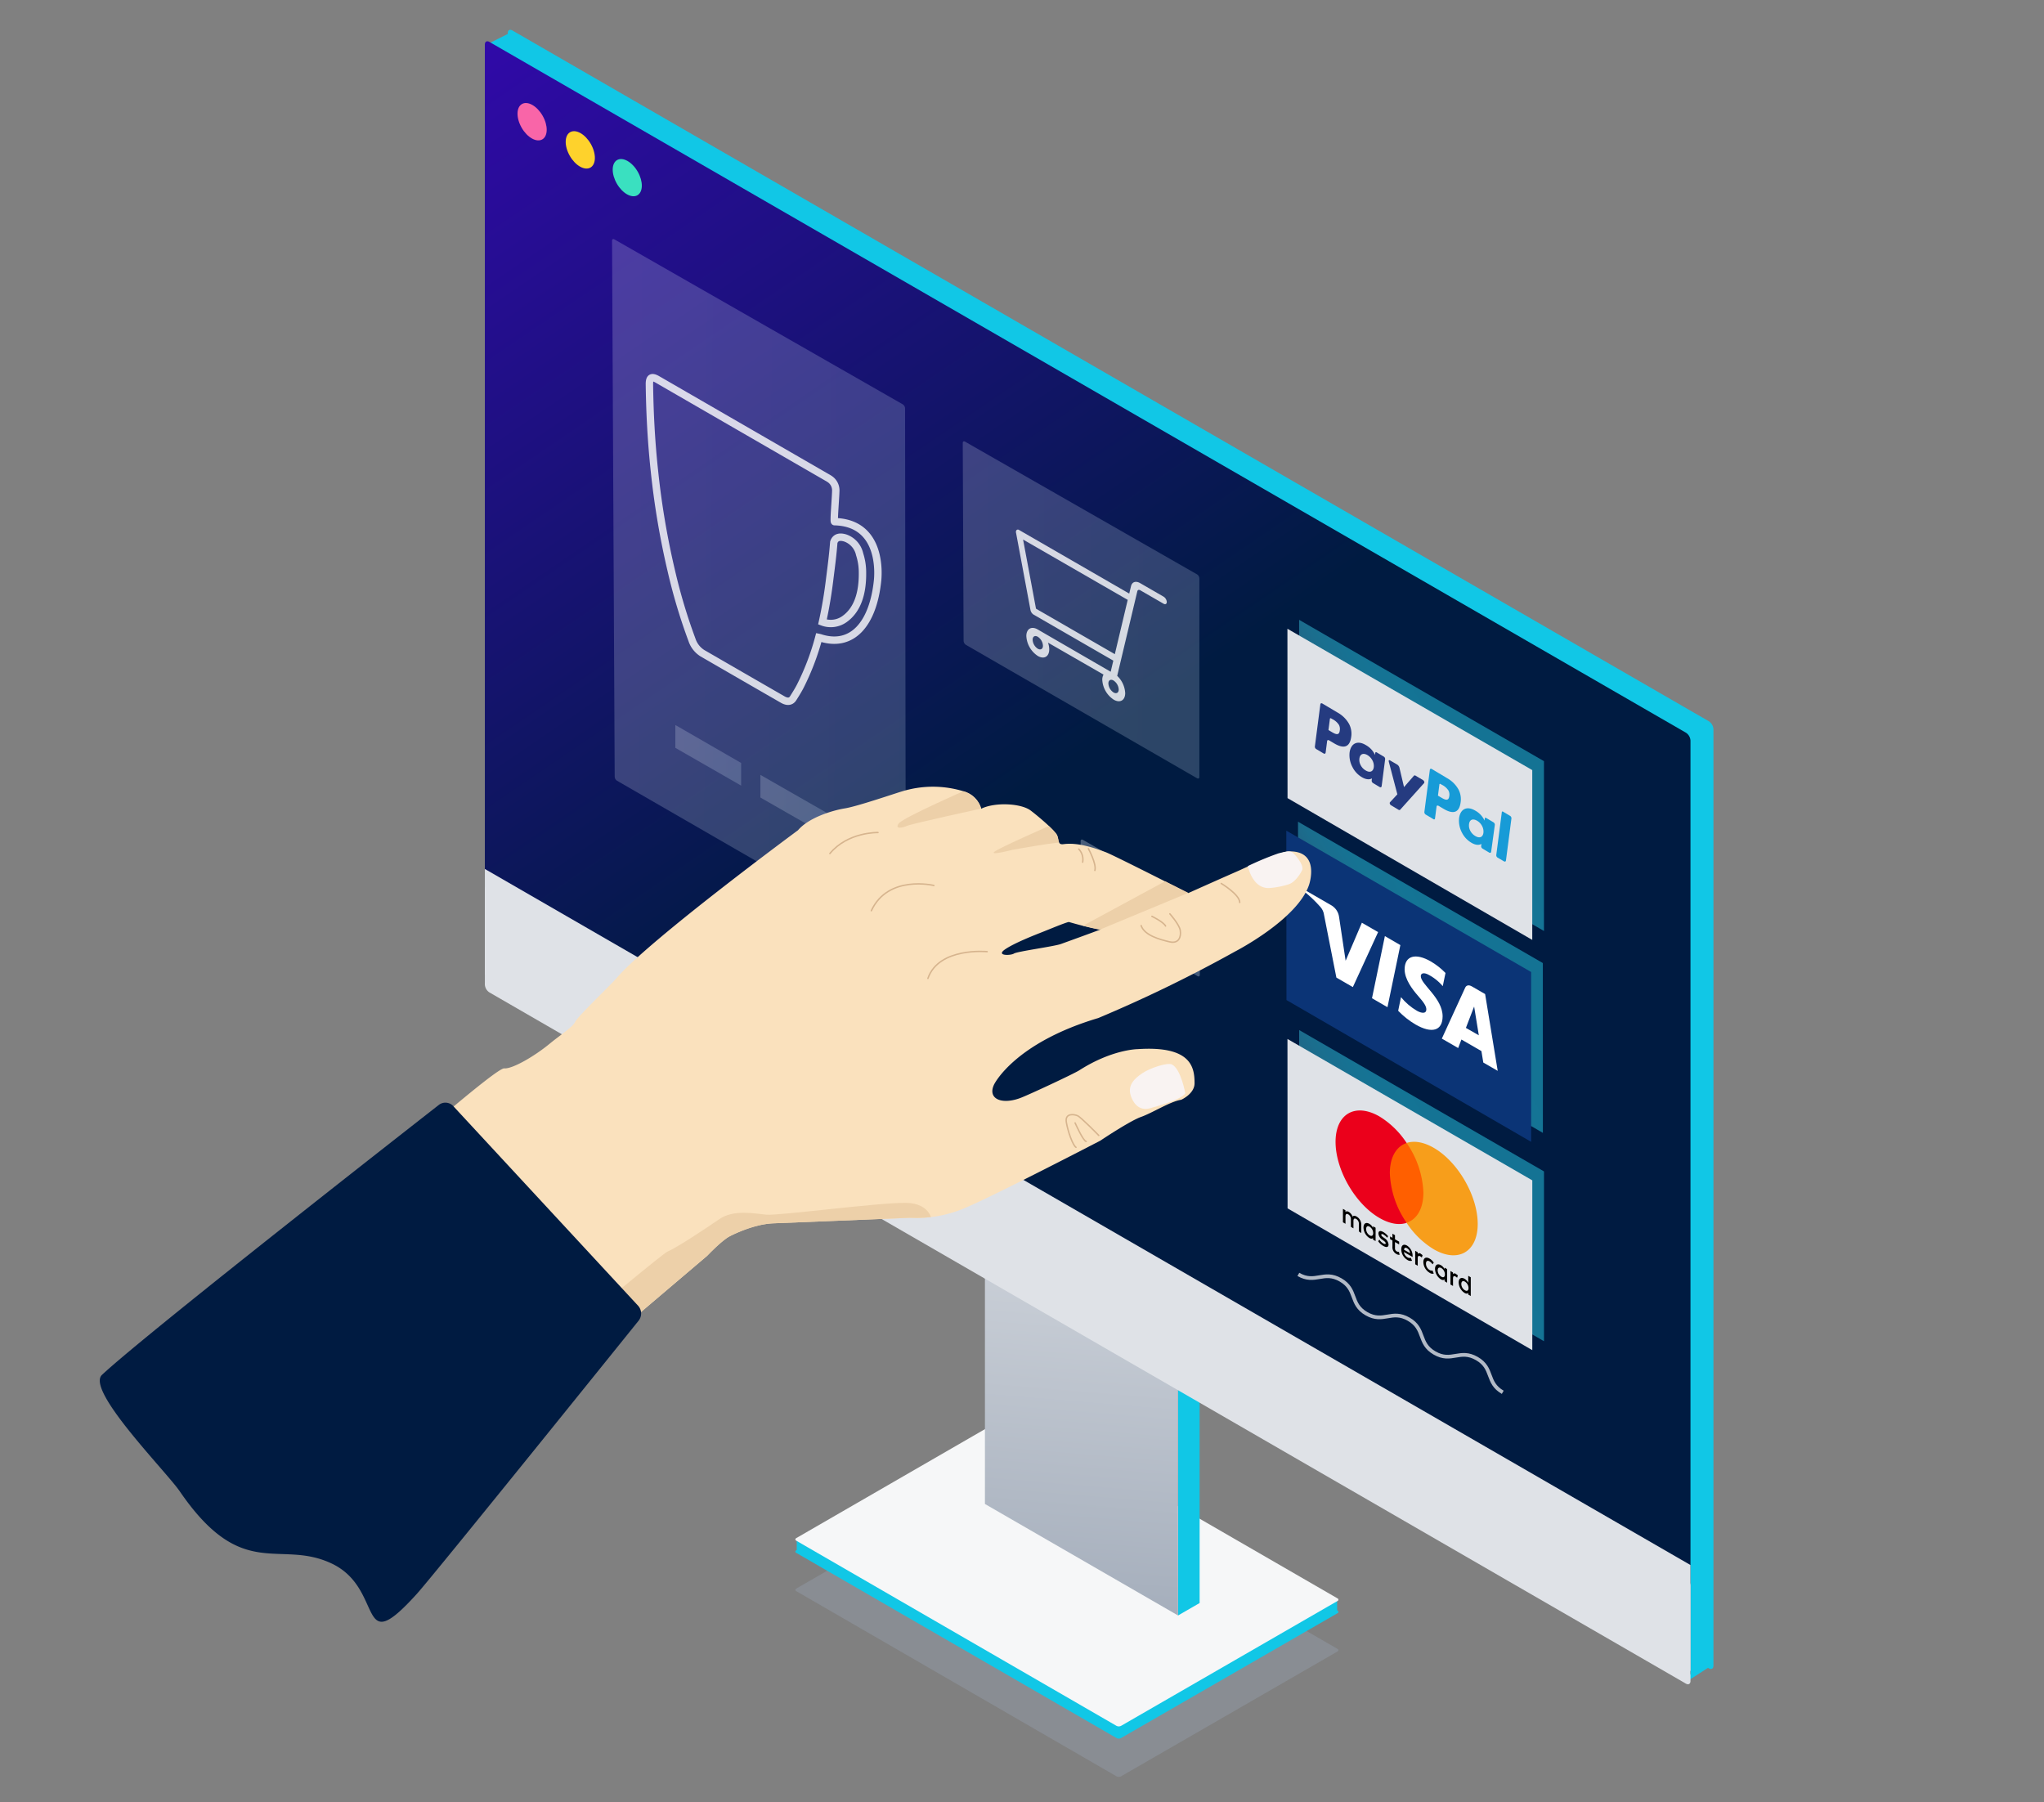 <?xml version="1.0" encoding="utf-8"?>
<svg xmlns="http://www.w3.org/2000/svg" xmlns:xlink="http://www.w3.org/1999/xlink" width="552" height="486.71" viewBox="0 0 552 486.71"><rect x="0" y="0" width="552" height="486.71" fill="#808080" stroke="none"/><defs><style>.cls-1,.cls-22,.cls-33,.cls-37{fill:none;}.cls-2{opacity:0.4;}.cls-3{fill:#95a0b0;}.cls-4{fill:#11c7e6;}.cls-5{fill:#f6f7f8;}.cls-6{fill:url(#Neues_Verlaufsfeld_15);}.cls-7{fill:url(#Unbenannter_Verlauf_2);}.cls-8{fill:#f965a8;}.cls-9{fill:#fed22c;}.cls-10{fill:#3ae0c0;}.cls-11{fill:#dfe2e7;}.cls-12{opacity:0.2;}.cls-13{fill:url(#Neues_Verlaufsfeld_2);}.cls-14{opacity:0.3;}.cls-15{fill:url(#Neues_Verlaufsfeld_2-2);}.cls-16,.cls-22{opacity:0.8;}.cls-17{fill:#fff;}.cls-18{fill:url(#Neues_Verlaufsfeld_2-3);}.cls-19{fill:url(#Neues_Verlaufsfeld_2-4);}.cls-20{fill:url(#Neues_Verlaufsfeld_2-5);}.cls-21{fill:url(#Neues_Verlaufsfeld_2-6);}.cls-22{stroke:#fff;stroke-width:2px;}.cls-22,.cls-33,.cls-37{stroke-miterlimit:10;}.cls-23{fill:url(#Unbenannter_Verlauf_4);}.cls-24{fill:url(#Unbenannter_Verlauf_4-2);}.cls-25{fill:#0b3476;}.cls-26{clip-path:url(#clip-path);}.cls-27{fill:url(#Unbenannter_Verlauf_4-3);}.cls-28{fill:#253b80;}.cls-29{fill:#179bd7;}.cls-30{fill:#ff5f00;}.cls-31{fill:#eb001b;}.cls-32{fill:#f79e1b;}.cls-33{stroke:#dfe2e7;}.cls-34{fill:#fae1bd;}.cls-35{clip-path:url(#clip-path-2);}.cls-36{fill:#edd0a9;}.cls-37{stroke:#d6b48e;stroke-linecap:round;stroke-width:0.38px;}.cls-38{fill:#f9f3f2;}.cls-39{fill:#001b41;}</style><linearGradient id="Neues_Verlaufsfeld_15" x1="276.42" y1="474.43" x2="298.66" y2="208.6" gradientUnits="userSpaceOnUse"><stop offset="0" stop-color="#95a0b0"/><stop offset="1" stop-color="#fff"/></linearGradient><linearGradient id="Unbenannter_Verlauf_2" x1="556.77" y1="618.26" x2="-45.31" y2="-264.89" gradientUnits="userSpaceOnUse"><stop offset="0.46" stop-color="#001b41"/><stop offset="0.82" stop-color="#4a00e0"/></linearGradient><linearGradient id="Neues_Verlaufsfeld_2" x1="369.18" y1="157.68" x2="440.62" y2="283.47" gradientTransform="matrix(0.5, -0.29, 0.87, 1.5, -101.17, -49.05)" gradientUnits="userSpaceOnUse"><stop offset="0.02" stop-color="#fdfeff"/><stop offset="1" stop-color="#cae2ff"/></linearGradient><linearGradient id="Neues_Verlaufsfeld_2-2" x1="341.22" y1="233.62" x2="377.13" y2="296.86" xlink:href="#Neues_Verlaufsfeld_2"/><linearGradient id="Neues_Verlaufsfeld_2-3" x1="233.96" y1="114.56" x2="323.27" y2="271.82" xlink:href="#Neues_Verlaufsfeld_2"/><linearGradient id="Neues_Verlaufsfeld_2-4" x1="209.63" y1="193.55" x2="229.48" y2="228.5" xlink:href="#Neues_Verlaufsfeld_2"/><linearGradient id="Neues_Verlaufsfeld_2-5" x1="232.47" y1="206.9" x2="252.32" y2="241.84" xlink:href="#Neues_Verlaufsfeld_2"/><linearGradient id="Neues_Verlaufsfeld_2-6" x1="348.27" y1="247.71" x2="368.1" y2="282.63" xlink:href="#Neues_Verlaufsfeld_2"/><linearGradient id="Unbenannter_Verlauf_4" x1="345.27" y1="262.84" x2="450.96" y2="262.84" gradientTransform="matrix(0.5, -0.29, 0.87, 1.5, -43.05, -15.43)" gradientUnits="userSpaceOnUse"><stop offset="0" stop-color="#e7f9fc" stop-opacity="0"/><stop offset="0" stop-color="#e4f8fc" stop-opacity="0.01"/><stop offset="0.09" stop-color="#abebf6" stop-opacity="0.16"/><stop offset="0.17" stop-color="#7be0f1" stop-opacity="0.28"/><stop offset="0.27" stop-color="#56d7ed" stop-opacity="0.38"/><stop offset="0.37" stop-color="#3cd1ea" stop-opacity="0.45"/><stop offset="0.48" stop-color="#2dcde9" stop-opacity="0.49"/><stop offset="0.64" stop-color="#28cce8" stop-opacity="0.5"/></linearGradient><linearGradient id="Unbenannter_Verlauf_4-2" x1="297.01" y1="291.06" x2="402.69" y2="291.06" xlink:href="#Unbenannter_Verlauf_4"/><clipPath id="clip-path"><path class="cls-1" d="M379.33,261.76c0,2.69,2.08,5.42,3.68,7.24s2.19,2.77,2.18,3.59c0,1.25-1.31,1.06-2.52.39a16.06,16.06,0,0,1-4.32-3.69l-.76,3.68a21.8,21.8,0,0,0,4.68,3.7c4.42,2.55,7.31,1.7,7.32-2.2,0-4.94-5.93-8.66-5.89-10.85,0-.66.57-1.06,1.78-.54a12.85,12.85,0,0,1,4.15,3.24l.74-3.56a18.78,18.78,0,0,0-3.94-3.1c-4.16-2.41-7.08-1.54-7.1,2.1m18.15,4.62c-.81-.47-1.49-.32-1.79.34l-6.31,13.76,4.41,2.55.88-2.3,5.4,3.12.51,3.1,3.89,2.24-3.4-20.74-3.59-2.07m.62,5.43,1.27,7.78-3.49-2,2.22-5.77M374,252.8l-3.48,16.78L374.7,272l3.48-16.77L374,252.8m-6.22-3.59-4.38,10.25-1.78-11.89a4.32,4.32,0,0,0-1.94-3l-7.16-4.14-.1.49a35.59,35.59,0,0,1,4.16,4,4.05,4.05,0,0,1,1,2.22L360.9,264l4.45,2.57,6.82-14.85-4.42-2.55"/></clipPath><linearGradient id="Unbenannter_Verlauf_4-3" x1="392.94" y1="235.67" x2="498.63" y2="235.67" xlink:href="#Unbenannter_Verlauf_4"/><clipPath id="clip-path-2"><path class="cls-1" d="M136.61,385.31,191,339.12s3.93-4.17,6.13-5.29,7.1-3.26,11.66-3.46l36.87-1.49a33.64,33.64,0,0,0,14.63-2.52c7.77-3.21,36.87-18.32,36.87-18.32s7.9-5.31,11-6.41S316,297.47,319,297c0,0,3.62-1.6,3.6-4.47,0-4.29-.88-10.18-15.41-9.2,0,0-6.88.06-15.71,5.71-1.58,1-13.84,6.72-16,7.51-5.12,1.87-8.87.13-7-3.71,0,0,5.4-11.15,28.12-17.91a371.92,371.92,0,0,0,37-18s16.83-8.64,19.93-18c0,0,3.17-9.26-5.51-9-2.73.14-12.51,4.77-13.35,5.14-21.57,9.48-26,12-48.19,19.88-1.86.66-11.8,2-12.66,2.57s-4.91.69-2.5-1,8.06-3.92,10.12-4.73,6.37-2.62,7.21-2.73l9.09,1.82,23.75-9.95s-21-10.09-22.93-10.78-7-2.74-11.32-2.15c-1.64.23-1.19-1-1.73-2.34s-5.32-5.35-7.18-6.75c-2.58-1.94-9.6-2.31-13.34-.48a6.78,6.78,0,0,0-4.72-4.69,28.32,28.32,0,0,0-16.65,0c-2.34.7-12.12,4.06-15.46,4.6s-9.76,2.48-12.65,5.9c0,0-40.35,29.76-49,39.94-1.48,1.75-10.55,10.4-11.17,11.79s-4,3.55-6.72,5.78c-4.39,3.64-10.32,7-12.45,6.8s-29.84,24.2-29.84,24.2C94.06,320.64,105.38,404.48,136.61,385.31Z"/></clipPath></defs><title>flexible-payment</title><g id="Ebene_4" data-name="Ebene 4"><g id="Shape" class="cls-2"><path class="cls-3" d="M215.05,429c-.34.19-.34.51,0,.71l86.47,50a1.34,1.34,0,0,0,1.23,0L361.2,446a.38.38,0,0,0,0-.71l-86.53-50a1.4,1.4,0,0,0-1.23,0Z"/></g><polygon class="cls-4" points="215.17 419 215.17 415.72 218.48 417.63 218.48 420.92 215.17 419"/><polygon class="cls-4" points="361.1 435.31 361.1 432.03 357.31 434.21 357.31 437.5 361.1 435.31"/><g id="Shape-2" data-name="Shape"><path class="cls-4" d="M215.05,418.66c-.34.19-.34.51,0,.71l86.47,50a1.34,1.34,0,0,0,1.23,0l58.45-33.71a.38.38,0,0,0,0-.71l-86.53-50a1.4,1.4,0,0,0-1.23,0Z"/></g><g id="Shape-3" data-name="Shape"><path class="cls-5" d="M215.05,415.37c-.34.2-.34.52,0,.71l86.47,50a1.4,1.4,0,0,0,1.23,0l58.45-33.72a.38.38,0,0,0,0-.71l-86.53-50a1.34,1.34,0,0,0-1.23,0Z"/></g><polygon class="cls-4" points="318.14 436.27 323.97 432.91 323.97 363.14 318.13 363.14 318.14 436.27"/><polygon class="cls-6" points="318.14 168.57 318.14 436.27 265.99 406.16 265.99 138.46 318.14 168.57"/><polygon class="cls-4" points="455.51 454.12 461.71 450.12 461.71 442.61 455.26 442.61 455.51 454.12"/><polygon class="cls-4" points="131.6 11.94 137.79 8.84 150.96 16.45 145.59 20.02 131.6 11.94"/><g id="Shape-4" data-name="Shape"><path class="cls-4" d="M137.13,261.76a2.74,2.74,0,0,0,1.23,2.13L461.5,450.55c.67.39,1.23.07,1.23-.71V196.92a2.75,2.75,0,0,0-1.23-2.13L138.36,8.22c-.68-.39-1.23-.07-1.23.71Z"/></g><g id="Shape-5" data-name="Shape"><path class="cls-7" d="M130.94,264.85a2.72,2.72,0,0,0,1.23,2.13L455.3,452.5c.68.39,1.23.06,1.23-.72V200a2.72,2.72,0,0,0-1.23-2.13L132.17,11.32c-.68-.39-1.23-.07-1.23.71Z"/></g><ellipse id="Oval" class="cls-8" cx="143.13" cy="32.74" rx="3.25" ry="5.49" transform="matrix(0.87, -0.5, 0.5, 0.87, 2.81, 75.95)"/><ellipse id="Oval-2" data-name="Oval" class="cls-9" cx="156.09" cy="40.31" rx="3.25" ry="5.49" transform="matrix(0.87, -0.5, 0.5, 0.87, 0.76, 83.45)"/><ellipse id="Oval-3" data-name="Oval" class="cls-10" cx="169.4" cy="47.97" rx="3.25" ry="5.49" transform="translate(-1.29 91.13) rotate(-30)"/><g id="Shape-6" data-name="Shape"><path class="cls-11" d="M130.94,265.88a2.7,2.7,0,0,0,1.23,2.13L455.3,454.68c.68.39,1.23.07,1.23-.71V428.2a2.72,2.72,0,0,0-1.23-2.13L132.17,239.51c-.68-.39-1.23-.07-1.23.71Z"/></g><polygon id="Shape-7" data-name="Shape" class="cls-11" points="130.94 263.18 456.53 451.26 456.53 422.65 130.94 234.67 130.94 263.18"/><g class="cls-12"><path class="cls-13" d="M260.86,174.15a1.38,1.38,0,0,1-.63-1.08L260,119.63c0-.39.28-.56.62-.36l62.65,35.84a1.37,1.37,0,0,1,.63,1.08v53.62c0,.4-.28.56-.63.36Z"/></g><g class="cls-14"><path class="cls-15" d="M292.65,245.51a1.39,1.39,0,0,1-.63-1.09l-.19-17.25c0-.39.28-.56.62-.36l30.95,17.7a1.4,1.4,0,0,1,.62,1.08v17.67c0,.39-.28.55-.62.35Z"/></g><g class="cls-16"><path class="cls-17" d="M314.2,161.11l-6.29-3.63c-1.18-.68-2.19-.34-2.47.82l-.48,2-29.74-17.17a.55.55,0,0,0-.67,0,.78.78,0,0,0-.16.74l3.9,20.87a1.92,1.92,0,0,0,.82,1.23l21.55,12.44-.71,3L280.26,170c-1.7-1-3.09-.19-3.09,1.78a6.87,6.87,0,0,0,3.09,5.36c1.71,1,3.1.18,3.1-1.79a5.55,5.55,0,0,0-.34-1.8l15,8.63a2.77,2.77,0,0,0-.34,1.41,6.85,6.85,0,0,0,3.09,5.36c1.71,1,3.1.18,3.1-1.78a6.93,6.93,0,0,0-2.16-4.65l.9-3.79h0l1.24-5.21,3.29-13.83c.09-.39.43-.5.82-.27l6.29,3.63c.47.27.85.05.85-.49A1.87,1.87,0,0,0,314.2,161.11Zm-34.42,3.27-3.49-18.67L304.55,162l-3.48,14.66Zm1.88,10c0,.89-.63,1.25-1.4.81a3.08,3.08,0,0,1-1.39-2.42c0-.89.62-1.25,1.39-.81A3.08,3.08,0,0,1,281.66,174.39Zm20.46,11.82c0,.89-.63,1.25-1.4.8a3.08,3.08,0,0,1-1.39-2.42c0-.89.62-1.25,1.39-.8A3.09,3.09,0,0,1,302.12,186.21Z"/></g><g class="cls-12"><path class="cls-18" d="M166.63,210.84a1.39,1.39,0,0,1-.63-1.09L165.29,65c0-.39.28-.56.62-.36l77.88,44.55a1.37,1.37,0,0,1,.63,1.08l.2,144.86c0,.4-.28.56-.62.36Z"/></g><g class="cls-12"><path class="cls-19" d="M182.45,202a.15.15,0,0,1-.07-.12l0-6c0-.05,0-.07.07-.05L200.08,206a.15.15,0,0,1,.07.12l0,6a0,0,0,0,1-.07,0Z"/></g><g class="cls-12"><path class="cls-20" d="M205.42,215.42a.14.14,0,0,1-.07-.12l0-6s0-.06.07,0l17.67,10.11a.14.14,0,0,1,.07.12v6c0,.05,0,.07-.07,0Z"/></g><g class="cls-12"><path class="cls-21" d="M298.66,243.2a.15.15,0,0,1-.07-.12l0-6c0-.05,0-.07.07,0l17.65,10.1a.15.15,0,0,1,.07.12v6s0,.06-.07,0Z"/></g><path class="cls-22" d="M225.38,140.88c-.28,0,.28-6.09.33-8.41a3.66,3.66,0,0,0-1.58-3.06,7.57,7.57,0,0,0-.75-.46l-22.87-13.21-23-13.29c-1.55-.89-2.16-.49-2.13,1.4.1,7.62.5,15.39,1.36,23.38a214.27,214.27,0,0,0,4.57,27,150.46,150.46,0,0,0,5.57,18.58,6.75,6.75,0,0,0,2.79,3.58q10.85,6.28,21.69,12.52c1.23.71,2.23.63,2.84-.34s1.34-2.12,1.93-3.27a67.74,67.74,0,0,0,5-13.15,4.9,4.9,0,0,1,.68.19c8.48,2.54,14-4,15.19-15.6C237.39,152.69,237.11,141.17,225.38,140.88Zm2.73,26.28a6.38,6.38,0,0,1-6,.81c.85-3.81,1.51-7.8,2-11.92.42-3.33.8-6.15,1.06-9.6.42-1.25,1.42-1.67,3.08-1.17a6,6,0,0,1,3.9,4.4,16,16,0,0,1,.77,4.85C233,160.39,231.49,164.73,228.11,167.16Z"/><polygon class="cls-23" points="350.58 267.66 350.54 221.91 416.66 260.08 416.67 305.94 350.58 267.66"/><polygon class="cls-24" points="350.88 323.92 350.85 278.17 416.97 316.35 416.97 362.21 350.88 323.92"/><polygon class="cls-11" points="347.72 326.33 347.69 280.58 413.81 318.76 413.81 364.62 347.72 326.33"/><polygon class="cls-25" points="347.42 270.07 347.38 224.32 413.5 262.5 413.5 308.36 347.42 270.07"/><g id="layer1"><g id="g10267"><g class="cls-26"><g id="g10269"><g id="g10275"><path id="path10283" class="cls-17" d="M346.94,239.17,398.25,247l11.67,43.34-51.31-7.81"/></g></g></g></g></g><polygon class="cls-27" points="350.88 213.13 350.84 167.39 416.96 205.56 416.96 251.42 350.88 213.13"/><polygon class="cls-11" points="347.71 215.54 347.68 169.8 413.8 207.97 413.8 253.83 347.71 215.54"/><path class="cls-28" d="M361.27,192.46,357.13,190c-.29-.17-.52-.07-.56.23l-1.48,11.39a.77.77,0,0,0,.35.66l2,1.19c.28.17.52.07.56-.23l.4-3.07c0-.3.27-.39.56-.22l1.31.78c2.73,1.64,4.28,1,4.64-1.76a5.7,5.7,0,0,0-.57-3.44A8,8,0,0,0,361.27,192.46Zm.55,4.81c-.19,1.6-1.33.92-2.43.26l-.63-.38.39-3c0-.18.17-.24.34-.14l.28.17a4.48,4.48,0,0,1,1.83,1.59A2.39,2.39,0,0,1,361.82,197.27Z"/><path class="cls-28" d="M373.74,204.35l-2-1.19c-.17-.1-.31,0-.33.14l-.08.59-.14-.32a5.91,5.91,0,0,0-2.36-2.37c-2.2-1.32-4-.5-4.36,2a6.86,6.86,0,0,0,.8,4,6.52,6.52,0,0,0,2.51,2.68c1.77,1.06,2.73.32,2.73.32l-.08.59a.78.78,0,0,0,.35.67l1.79,1.07c.28.17.52.07.56-.23l.94-7.27A.77.77,0,0,0,373.74,204.35ZM371,207.2c-.17,1.2-1.05,1.55-2.2.86a3.46,3.46,0,0,1-1.34-1.42,3,3,0,0,1-.34-1.81c.16-1.21,1.06-1.57,2.19-.9a3.6,3.6,0,0,1,1.33,1.43A3.13,3.13,0,0,1,371,207.2Z"/><path class="cls-28" d="M384.31,210.68l-2-1.19a.35.35,0,0,0-.47,0l-2.67,3.07-1.24-5.24a1.44,1.44,0,0,0-.56-.81l-2-1.17c-.24-.14-.4,0-.32.34l2.32,8.83-2,2.16c-.16.17,0,.64.29.8l2,1.2c.19.11.36.11.47,0l6.45-7.18C384.76,211.31,384.59,210.85,384.31,210.68Z"/><path class="cls-29" d="M390.84,210.17l-4.14-2.48c-.29-.17-.52-.08-.56.22l-1.48,11.39a.8.8,0,0,0,.35.67l2.13,1.27c.19.12.36,0,.39-.16l.42-3.22c0-.31.27-.4.56-.23l1.31.78c2.73,1.64,4.28,1,4.64-1.76a5.65,5.65,0,0,0-.58-3.44A7.9,7.9,0,0,0,390.84,210.17Zm.55,4.81c-.19,1.6-1.33.92-2.43.26l-.63-.37.39-3c0-.18.17-.24.34-.13l.28.17a4.46,4.46,0,0,1,1.83,1.58A2.39,2.39,0,0,1,391.39,215Z"/><path class="cls-29" d="M403.31,222.06l-2-1.19c-.17-.1-.31,0-.33.14l-.08.59-.14-.31a5.88,5.88,0,0,0-2.36-2.38c-2.2-1.31-4-.5-4.36,2a6.89,6.89,0,0,0,.8,4,6.62,6.62,0,0,0,2.51,2.67c1.77,1.06,2.73.32,2.73.32l-.08.59a.77.77,0,0,0,.35.67l1.79,1.07c.28.17.52.08.56-.22l1-7.28A.82.82,0,0,0,403.31,222.06Zm-2.7,2.85c-.17,1.21-1.06,1.55-2.2.86a3.55,3.55,0,0,1-1.35-1.42,3,3,0,0,1-.33-1.81c.15-1.2,1-1.57,2.18-.89a3.53,3.53,0,0,1,1.34,1.42A3.14,3.14,0,0,1,400.61,224.91Z"/><path class="cls-29" d="M405.58,219.33l-1.5,11.6a.78.78,0,0,0,.35.67l1.71,1c.28.17.52.07.56-.23L408.18,221a.77.77,0,0,0-.35-.66l-1.92-1.15C405.75,219.1,405.6,219.15,405.58,219.33Z"/><path d="M368.94,331.91c0-.64.36-1,.95-.62a2.06,2.06,0,0,1,.95,1.72c0,.66-.38.94-.95.61a2.05,2.05,0,0,1-.95-1.71m2.55,1.47v-1.82l-.69-.4v.45a2.42,2.42,0,0,0-1-1.11c-.89-.51-1.58-.11-1.58,1a3.46,3.46,0,0,0,1.58,2.82c.45.26.78.24,1,0v.44l.69.4Zm23.15,13.37c0-.64.36-1,1-.62a2.09,2.09,0,0,1,.95,1.72c0,.66-.39.94-.95.61a2,2,0,0,1-1-1.71m2.55,1.47v-3.28l-.68-.4v1.91a2.5,2.5,0,0,0-1-1.11c-.88-.51-1.58-.11-1.58,1a3.48,3.48,0,0,0,1.58,2.82c.45.26.78.24,1,0v.44l.68.4ZM380,337.09a1.72,1.72,0,0,1,.8,1.34l-1.64-.94c.08-.49.35-.68.84-.4m0-.7c-.93-.54-1.57-.13-1.57,1a3.37,3.37,0,0,0,1.61,2.84,1.48,1.48,0,0,0,1.29.24l-.33-.78a1.16,1.16,0,0,1-.92-.15,1.91,1.91,0,0,1-.94-1.43l2.34,1.35a2.91,2.91,0,0,0,0-.3,3.27,3.27,0,0,0-1.49-2.77m8.27,6.68c0-.64.36-.95,1-.61a2.06,2.06,0,0,1,.95,1.71c0,.67-.38.95-.95.62a2.07,2.07,0,0,1-1-1.72m2.55,1.48v-1.82l-.69-.4v.44a2.4,2.4,0,0,0-1-1.1c-.88-.51-1.58-.11-1.58,1a3.48,3.48,0,0,0,1.58,2.82c.45.26.78.24,1,0V346l.69.4Zm-6.42-3.71a3.47,3.47,0,0,0,1.68,2.88,1.29,1.29,0,0,0,1.13.22l-.33-.83a1.06,1.06,0,0,1-.82-.15,2,2,0,0,1-.95-1.71c0-.7.4-.92.95-.62a2.73,2.73,0,0,1,.82.81l.33-.45a3.09,3.09,0,0,0-1.13-1.09c-1-.59-1.68-.16-1.68.94m8.83,3.19c-.39-.23-.65-.16-.83.05v-.44l-.68-.39v3.64l.69.39v-2c0-.6.22-.8.67-.55a2.06,2.06,0,0,1,.43.34l.21-.62a2.25,2.25,0,0,0-.49-.38m-18.36-10.22a4.26,4.26,0,0,0-1.29-1.13c-.8-.46-1.31-.31-1.31.41a2.23,2.23,0,0,0,1.09,1.7l.32.24c.38.28.55.5.55.7s-.25.3-.71,0a3.25,3.25,0,0,1-1-1l-.33.43a4.19,4.19,0,0,0,1.37,1.26c.91.53,1.44.34,1.44-.36a2.28,2.28,0,0,0-1.1-1.72l-.33-.24c-.29-.22-.53-.42-.53-.67s.22-.29.6-.07a3.9,3.9,0,0,1,1,.87Zm8.84,4.72c-.4-.23-.66-.16-.83.05v-.44l-.68-.39v3.64l.68.39v-2c0-.6.23-.8.68-.54a2,2,0,0,1,.42.33l.21-.62a2.21,2.21,0,0,0-.48-.38m-5.85-3.29-1.12-.64v-1.11l-.69-.4v1.11l-.64-.37v.72l.64.37v1.66a2.07,2.07,0,0,0,1.09,2,1.36,1.36,0,0,0,.86.21l-.2-.79a1.1,1.1,0,0,1-.61-.14.92.92,0,0,1-.45-.87v-1.65l1.12.65ZM367.63,333v-2.28a2.57,2.57,0,0,0-1.24-2.17c-.41-.24-.82-.33-1.11,0a2.52,2.52,0,0,0-1-1.25c-.34-.19-.67-.27-.93,0v-.45l-.68-.39v3.63l.69.4v-2c0-.64.3-.8.77-.53a1.47,1.47,0,0,1,.69,1.36v2l.69.4v-2c0-.63.32-.79.77-.52a1.44,1.44,0,0,1,.69,1.35v2Z"/><path class="cls-30" d="M385.06,333.22l-10.38-6V305.68l10.38,6Z"/><path class="cls-31" d="M375.34,316.84c0-4.38,1.78-7.25,4.54-8.16a23.27,23.27,0,0,0-7.34-7.17c-6.55-3.78-11.86-.71-11.86,6.86s5.31,16.77,11.86,20.55c2.77,1.6,5.32,2,7.34,1.31a25.18,25.18,0,0,1-4.54-13.39"/><path class="cls-32" d="M399.07,330.53c0,7.57-5.32,10.64-11.87,6.85a23.12,23.12,0,0,1-7.34-7.16c2.77-.92,4.54-3.79,4.54-8.16a25.07,25.07,0,0,0-4.54-13.39c2-.67,4.57-.29,7.34,1.31,6.55,3.78,11.87,13,11.87,20.55"/><g class="cls-16"><path class="cls-33" d="M405.83,376c-4.59-2.65-2.39-6.47-7-9.12s-6.8,1.16-11.4-1.49-2.39-6.47-7-9.13-6.8,1.17-11.4-1.48-2.39-6.48-7-9.13-6.8,1.17-11.4-1.49"/></g><path class="cls-34" d="M136.61,385.31,191,339.12s3.93-4.17,6.13-5.29,7.1-3.26,11.66-3.46l36.87-1.49a33.64,33.64,0,0,0,14.63-2.52c7.77-3.21,36.87-18.32,36.87-18.32s7.9-5.31,11-6.41S316,297.47,319,297c0,0,3.62-1.6,3.6-4.47,0-4.29-.88-10.18-15.41-9.2,0,0-6.88.06-15.71,5.71-1.58,1-13.84,6.72-16,7.51-5.12,1.87-8.87.13-7-3.71,0,0,5.4-11.15,28.12-17.91a371.92,371.92,0,0,0,37-18s16.83-8.64,19.93-18c0,0,3.17-9.26-5.51-9-2.73.14-12.51,4.77-13.35,5.14-5.39,2.37-9.71,4.3-13.51,6l-.28.11c-1.51-.76-20.47-10.4-22.32-11.06s-7-2.74-11.32-2.15c-1.64.23-1.19-1-1.73-2.34s-5.32-5.35-7.18-6.75c-2.58-1.94-9.6-2.31-13.34-.48a6.78,6.78,0,0,0-4.72-4.69,28.32,28.32,0,0,0-16.65,0c-2.34.7-12.12,4.06-15.46,4.6s-9.76,2.48-12.65,5.9c0,0-40.35,29.76-49,39.94-1.48,1.75-10.55,10.4-11.17,11.79s-4,3.55-6.72,5.78c-4.39,3.64-10.32,7-12.45,6.8s-29.84,24.2-29.84,24.2C94.06,320.64,105.38,404.48,136.61,385.31ZM271.33,256.45c2.41-1.71,8.06-3.92,10.12-4.73s6.37-2.62,7.21-2.73c0,0,7.87,2.28,8.75,1.95-3.16,1.19-6.72,2.48-10.92,4-1.86.66-11.8,2-12.66,2.57S268.92,258.17,271.33,256.45Z"/><g class="cls-35"><path class="cls-36" d="M251.78,330.64s.3-5.76-7.33-5.8-34.26,3.51-37.52,3.19-8.83-1.44-12.66,1.2-11.73,7.86-14,8.77-68.79,57.2-68.79,57.2L127.26,404,158,378s31.76-31.9,38.49-33.48S231.24,335,231.24,335Z"/><path class="cls-36" d="M284.34,222.6s-14.78,6.46-15.86,7.47,4.81-.54,4.81-.54,13.61-2.53,15.3-2.08S284.34,222.6,284.34,222.6Z"/><path class="cls-36" d="M261.92,212.9s-18.07,7.87-19.23,9.5,1.17,1.15,2.28.62,20-4.66,20-4.66l.23-4.81Z"/></g><path class="cls-37" d="M266.59,257s-13.06-1.29-16,7.23"/><path class="cls-37" d="M252.21,239.13s-12.37-3-16.9,6.82"/><path class="cls-37" d="M237.11,224.83s-8.14-.21-13,5.68"/><path class="cls-37" d="M329.8,238.58s5,3,5,5.14"/><path class="cls-37" d="M291.33,229.3a4.09,4.09,0,0,1,1.05,3.54"/><path class="cls-37" d="M293.93,229.19s2.26,4.12,1.75,5.88"/><path class="cls-37" d="M311.08,247.46s3.17,1.53,3.69,2.62"/><path class="cls-37" d="M296.74,306.64s-4.78-4.9-5.71-5.32-3.47-.8-3.06,1.72,1.75,6.25,2.61,6.8"/><path class="cls-37" d="M290.34,303.25s2.22,5,3,5"/><path class="cls-37" d="M315.93,246.79s2.57,2.89,2.81,4.46c.28,1.82-.42,3.69-2.93,3.09s-6.75-1.7-7.64-4.39"/><path class="cls-38" d="M320.1,295.26s-1.19-6.67-3.64-7.8c-1.21-.56-5.81.91-8,2.39s-3.92,3.24-3.12,5.93c.44,1.48,1.9,4.51,5.36,3.48C312.09,298.83,319.11,297,320.1,295.26Z"/><path class="cls-38" d="M337,233.89s1.18,6.18,5.82,5.93a22.62,22.62,0,0,0,5.17-1c1.65-.53,3-2.51,3.62-3.75s-1.28-3.57-2.21-4.55-2.19-.52-4.12-.07A78.28,78.28,0,0,0,337,233.89Z"/><path class="cls-36" d="M320.89,241.14,314.64,238,292.47,250l4.22,1a1.36,1.36,0,0,0,.63-.07Z"/><path class="cls-39" d="M112.55,430.46c-16.42,18.12-8.48-1.39-23-8.23-14.17-6.68-24.08,5.19-41-19.48-3.72-5.43-25.47-27.33-21-31.47,12.49-11.67,91-72.92,91-72.92a2.89,2.89,0,0,1,3.82.31l50,54a3.12,3.12,0,0,1,.14,3.93S117.28,425.23,112.55,430.46Z"/></g></svg>